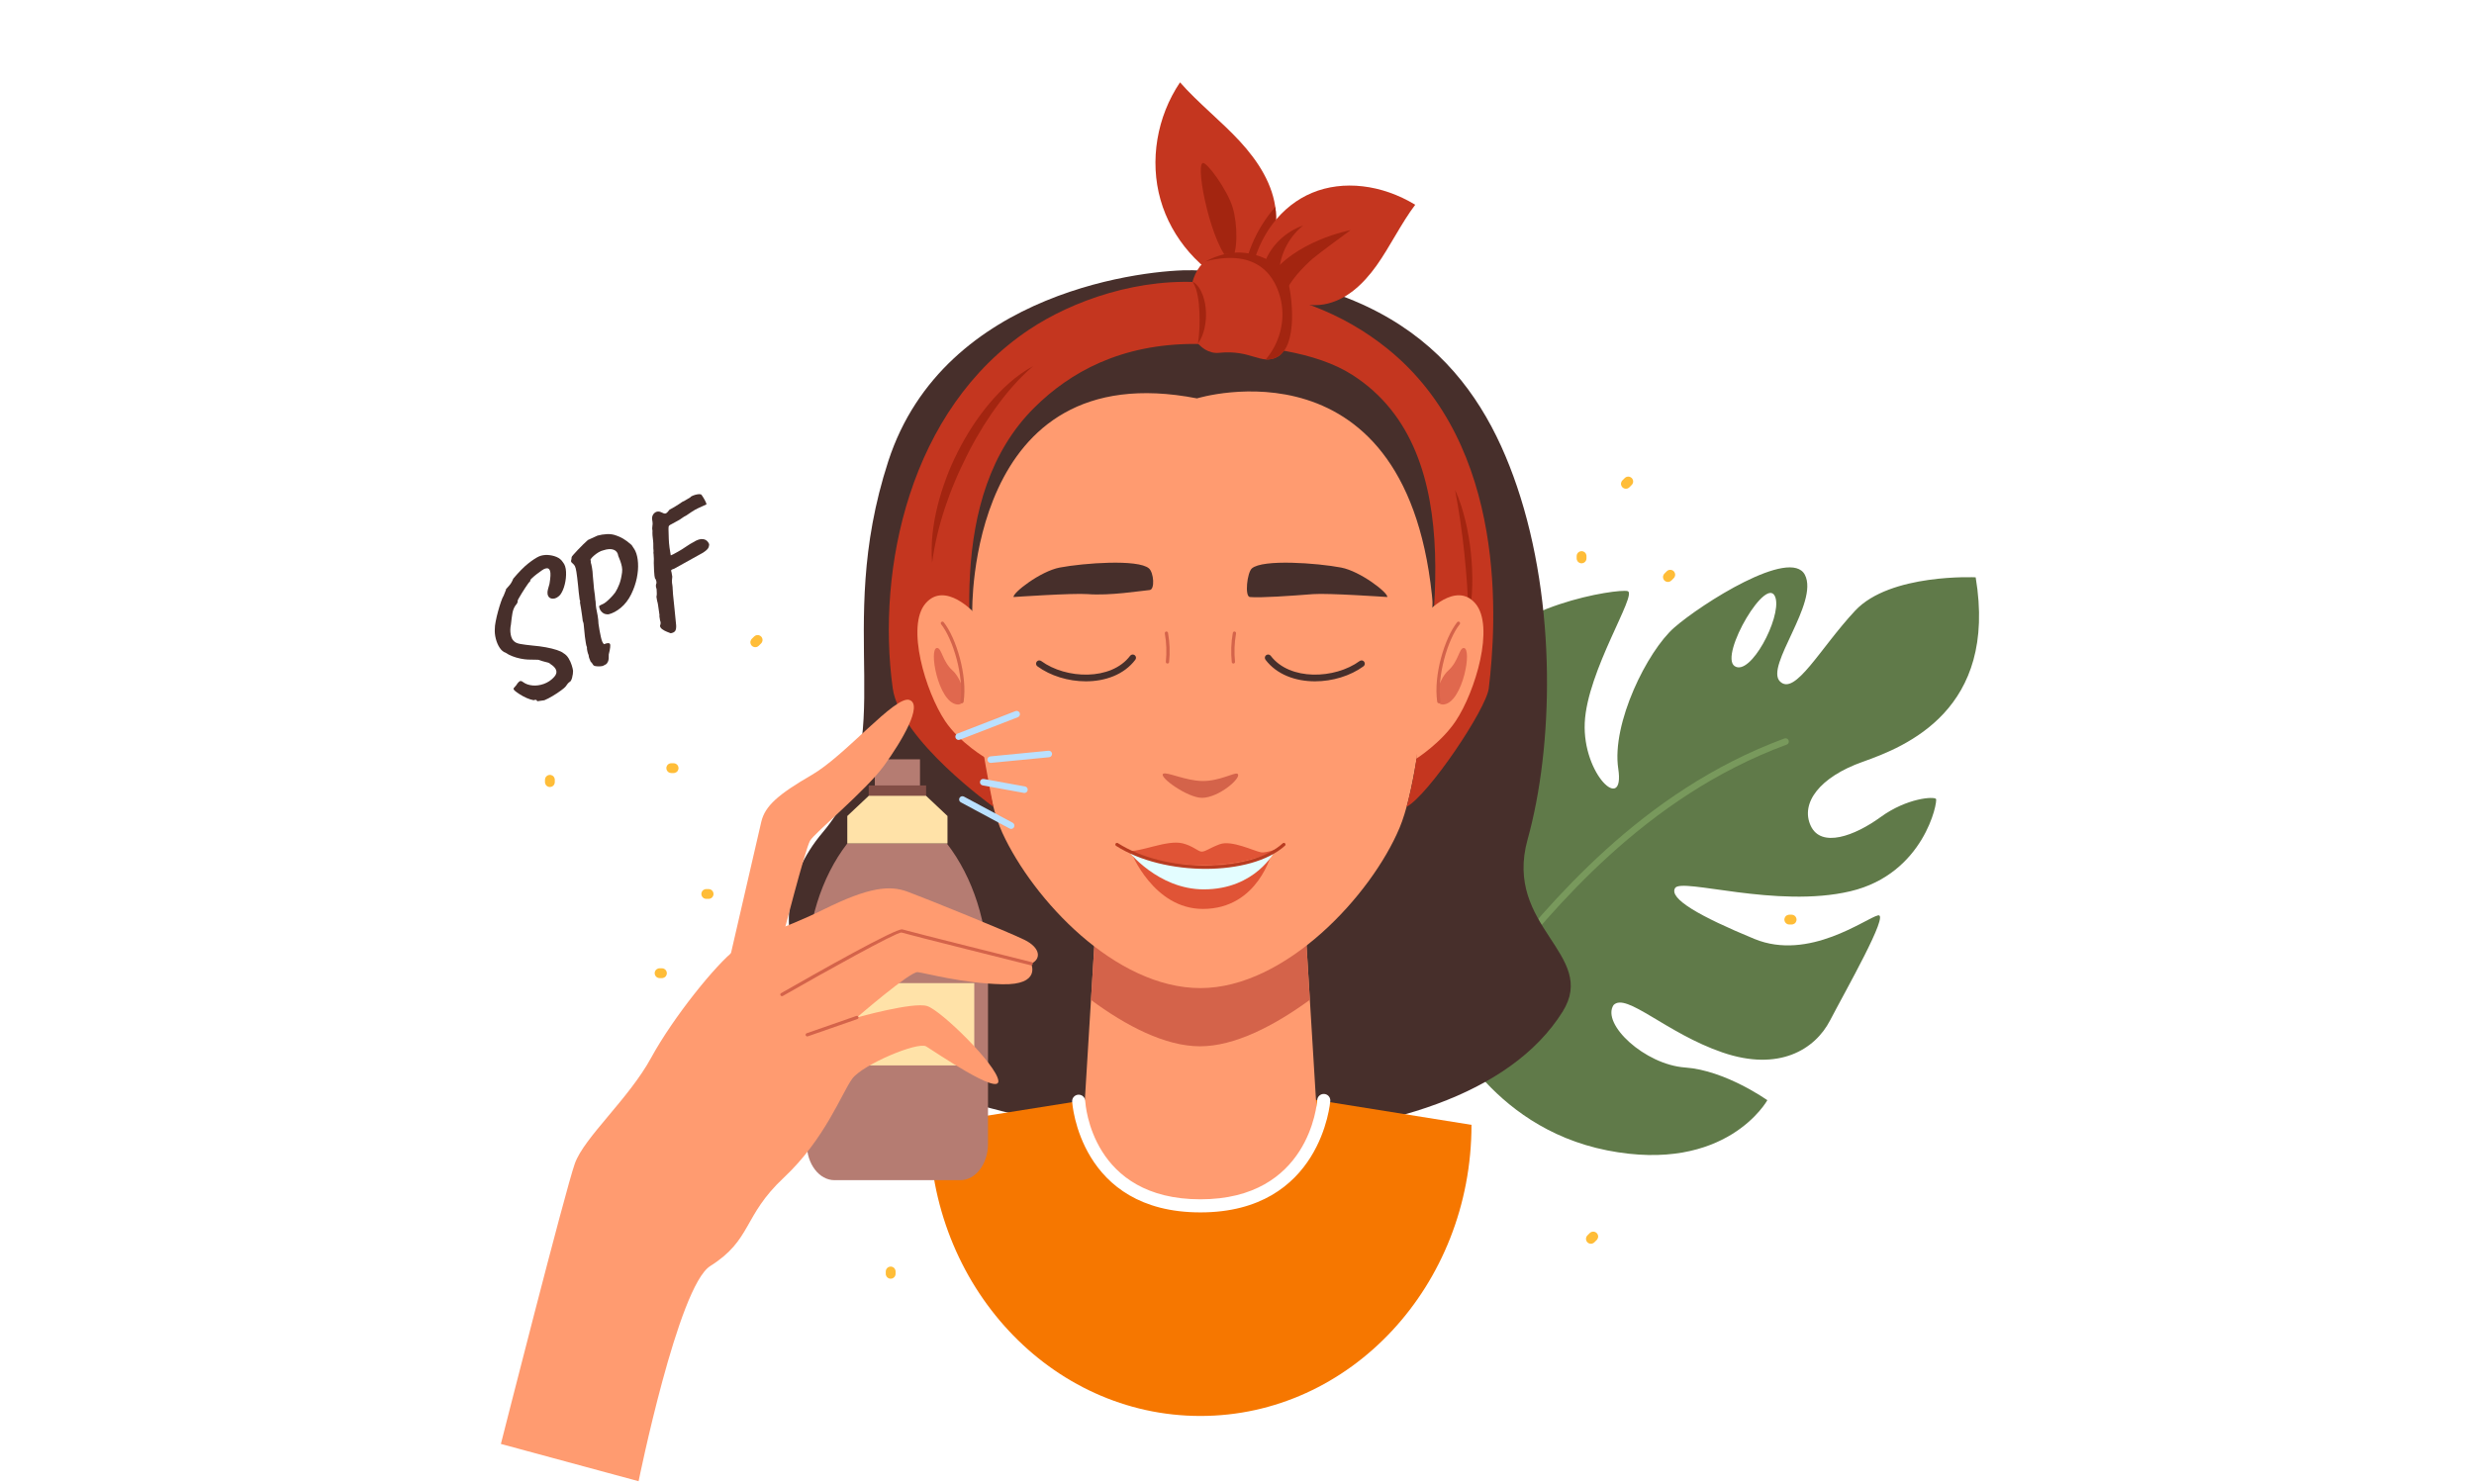 <svg version="1.0" preserveAspectRatio="xMidYMid meet" height="300" viewBox="0 0 375 225" zoomAndPan="magnify" width="500" xmlns:xlink="http://www.w3.org/1999/xlink" xmlns="http://www.w3.org/2000/svg"><defs><clipPath id="2d3199f5a3"><path clip-rule="nonzero" d="M 201.793 86 L 299.965 86 L 299.965 175.145 L 201.793 175.145 Z M 201.793 86"></path></clipPath><clipPath id="8ab4fe071a"><path clip-rule="nonzero" d="M 175 12.406 L 194 12.406 L 194 44 L 175 44 Z M 175 12.406"></path></clipPath><clipPath id="877fd1ebcb"><path clip-rule="nonzero" d="M 75.789 134.613 L 157.492 134.613 L 157.492 224.578 L 75.789 224.578 Z M 75.789 134.613"></path></clipPath><clipPath id="c5e42a09e9"><path clip-rule="nonzero" d="M 74.965 84 L 87 84 L 87 107 L 74.965 107 Z M 74.965 84"></path></clipPath></defs><rect fill-opacity="1" height="270" y="-22.5" fill="#ffffff" width="450" x="-37.5"></rect><rect fill-opacity="1" height="270" y="-22.5" fill="#ffffff" width="450" x="-37.5"></rect><path fill-rule="nonzero" fill-opacity="1" d="M 221.625 153.906 L 213.211 162.965 L 210.531 166.07 C 207.016 170.254 203.676 174.574 200.746 179.133 C 197.816 183.688 195.32 188.48 193.422 193.52 C 191.523 198.559 190.164 203.809 188.941 209.145 C 188.699 210.211 187.633 210.879 186.562 210.633 C 185.496 210.391 184.828 209.328 185.07 208.262 L 185.082 208.211 C 186.453 202.848 187.984 197.441 190.098 192.215 C 192.215 186.988 194.957 182.027 198.098 177.391 C 201.242 172.754 204.762 168.426 208.438 164.262 L 211.23 161.176 L 219.926 152.258 C 220.391 151.797 221.137 151.793 221.602 152.254 C 222.055 152.707 222.066 153.441 221.625 153.906" fill="#607a49"></path><g clip-path="url(#2d3199f5a3)"><path fill-rule="nonzero" fill-opacity="1" d="M 262.926 100.992 C 260.531 99.379 268.016 86.637 269.141 90.688 C 269.977 93.711 265.316 102.602 262.926 100.992 Z M 204.211 112.895 C 201.078 121.57 197.422 142.496 218.797 154.676 C 218.797 154.676 225.48 170.828 243.594 174.414 C 261.707 178 267.887 166.812 267.887 166.812 C 267.887 166.812 261.539 162.285 255.434 161.852 C 249.324 161.422 242.707 155.266 244.57 152.391 C 246.477 150.398 252.547 156.641 261.086 159.57 C 269.625 162.504 275.098 159.133 277.383 154.734 C 279.664 150.336 286.496 138.367 284.664 138.785 C 282.836 139.203 274.207 145.773 265.922 142.355 C 257.637 138.934 252.941 136.258 253.902 134.645 C 254.863 133.035 269.293 137.773 280.477 135.129 C 291.66 132.484 293.742 121.531 293.453 121.133 C 293.164 120.734 289.066 120.973 285.078 123.867 C 281.094 126.766 276.035 128.613 274.457 125.191 C 272.879 121.77 275.797 117.824 282.34 115.504 C 288.883 113.188 302.824 107.629 299.465 87.531 C 299.465 87.531 286.504 86.902 281.195 92.59 C 275.883 98.273 272.078 105.605 269.793 103.309 C 267.512 101.008 275.738 91.375 273.582 87.16 C 271.422 82.941 257.883 91.562 253.785 95.145 C 249.691 98.73 244.254 109.684 245.289 116.547 C 246.324 123.406 239.852 117.453 240.211 109.578 C 240.574 101.703 248.238 90.043 246.715 89.625 C 245.195 89.211 228.191 91.82 224.223 100.184 C 220.254 108.551 226.367 125.727 222.16 123.301 C 217.953 120.875 216.102 99.082 216.102 99.082 C 216.102 99.082 207.348 104.227 204.211 112.895" fill="#607a49"></path></g><path fill-rule="nonzero" fill-opacity="1" d="M 220.074 155.461 C 219.902 155.461 219.73 155.367 219.641 155.203 C 219.508 154.965 219.594 154.664 219.832 154.531 C 221.215 153.762 223.512 150.941 226.418 147.367 C 234.746 137.137 248.684 120.008 270.477 111.965 C 270.734 111.871 271.02 112.004 271.113 112.258 C 271.211 112.516 271.078 112.801 270.82 112.895 C 249.281 120.844 235.453 137.84 227.188 147.996 C 224.098 151.789 221.863 154.535 220.316 155.398 C 220.238 155.441 220.156 155.461 220.074 155.461" fill="#78995c"></path><path fill-rule="nonzero" fill-opacity="1" d="M 180.766 40.973 C 174.484 40.82 143.129 43.797 134.637 69.945 C 126.145 96.09 136.734 111.949 124.707 126.199 C 112.676 140.453 124.32 156.926 133.871 161.926 C 160.398 175.816 220.992 178.762 236.855 153.387 C 242.297 144.684 227.84 140.578 231.551 127.262 C 235.441 113.297 236.012 91.648 229.926 73.715 C 224.355 57.309 212.836 41.762 180.766 40.973" fill="#472f2b"></path><path fill-rule="nonzero" fill-opacity="1" d="M 140.867 170.547 C 140.867 194.922 159.262 214.684 181.957 214.684 C 204.648 214.684 223.043 194.922 223.043 170.547 L 182.129 163.992 L 140.867 170.547" fill="#f67700"></path><path fill-rule="nonzero" fill-opacity="1" d="M 199.574 168.453 C 199.574 168.453 199.602 182.828 181.957 182.828 C 164.336 182.828 164.336 168.453 164.336 168.453 L 166.125 139.211 L 197.789 139.211 L 199.574 168.453" fill="#ff9b70"></path><path fill-rule="nonzero" fill-opacity="1" d="M 181.895 158.637 C 187.129 158.637 193.125 155.543 198.543 151.59 L 197.789 139.211 L 166.125 139.211 L 165.367 151.605 C 170.691 155.547 176.625 158.637 181.895 158.637" fill="#d4634a"></path><path fill-rule="nonzero" fill-opacity="1" d="M 217.441 86.43 C 217.441 106 201.555 121.863 181.957 121.863 C 162.359 121.863 146.473 106 146.473 86.43 C 146.473 66.855 162.359 50.992 181.957 50.992 C 201.555 50.992 217.441 66.855 217.441 86.43" fill="#ff9b70"></path><path fill-rule="nonzero" fill-opacity="1" d="M 146.473 86.18 C 146.473 86.18 147.527 116.711 151.934 126.273 C 156.594 136.387 169.051 149.812 181.957 149.812 C 194.859 149.812 207.855 135.734 212.145 125.504 C 216.215 115.805 217.441 86.18 217.441 86.18 L 146.473 86.18" fill="#ff9b70"></path><path fill-rule="nonzero" fill-opacity="1" d="M 153.637 90.52 C 153.637 90.52 162.621 89.902 164.871 90.078 C 168.207 90.34 172.727 89.605 174.27 89.457 C 175.078 89.375 174.883 86.812 174.156 86.18 C 172.512 84.75 164.27 85.363 160.629 86.051 C 157.715 86.602 153.461 89.902 153.637 90.52" fill="#472f2b"></path><path fill-rule="nonzero" fill-opacity="1" d="M 176.961 100.605 L 176.934 100.605 C 176.797 100.59 176.699 100.469 176.715 100.332 C 176.859 98.902 176.809 97.457 176.559 96.043 C 176.535 95.906 176.625 95.777 176.758 95.754 C 176.891 95.727 177.023 95.82 177.047 95.957 C 177.305 97.414 177.359 98.906 177.207 100.383 C 177.195 100.512 177.086 100.605 176.961 100.605" fill="#d4634a"></path><path fill-rule="nonzero" fill-opacity="1" d="M 210.277 90.52 C 210.277 90.52 201.289 89.902 199.043 90.078 C 195.707 90.34 190.992 90.672 189.453 90.52 C 188.641 90.441 189.031 86.812 189.754 86.18 C 191.398 84.75 199.645 85.363 203.281 86.051 C 206.195 86.602 210.453 89.902 210.277 90.52" fill="#472f2b"></path><path fill-rule="nonzero" fill-opacity="1" d="M 186.953 100.605 C 186.828 100.605 186.719 100.512 186.707 100.383 C 186.555 98.906 186.605 97.418 186.867 95.957 C 186.891 95.82 187.02 95.727 187.152 95.754 C 187.289 95.777 187.379 95.906 187.355 96.043 C 187.105 97.461 187.051 98.902 187.199 100.332 C 187.215 100.469 187.113 100.59 186.977 100.605 L 186.953 100.605" fill="#d4634a"></path><path fill-rule="nonzero" fill-opacity="1" d="M 182.188 120.965 C 180.004 120.965 175.562 117.785 176.316 117.312 C 176.852 116.98 179.723 118.391 182.27 118.414 C 184.863 118.438 187.133 117.074 187.555 117.312 C 188.395 117.785 184.789 120.965 182.188 120.965" fill="#d4634a"></path><path fill-rule="nonzero" fill-opacity="1" d="M 147.371 92.816 C 147.371 92.816 146.473 53.594 181.438 60.402 C 181.438 60.402 213.844 50.391 217.223 92.105 L 222.375 91.617 C 222.375 91.617 223.316 44.914 180.156 47.594 C 137 50.273 144.613 91.617 144.613 91.617 L 147.371 92.816" fill="#472f2b"></path><path fill-rule="nonzero" fill-opacity="1" d="M 150.574 122.328 C 150.574 122.328 136.398 112.191 135.316 104.344 C 132.84 86.305 137.824 62.109 156.004 49.965 C 162.457 45.656 172.762 41.879 183.238 42.902 C 195.352 44.086 203.727 47.574 210.281 52.852 C 228.699 67.676 226.82 94.723 225.664 104.359 C 225.289 107.512 216.512 120.559 213.207 122.328 C 213.207 122.328 214.352 118.367 214.844 113.906 C 216.582 98.055 223.527 68.691 204.965 56.828 C 199.602 53.402 191.043 52.145 181.074 52.145 C 169.879 52.145 162.18 56.438 156.781 61.801 C 143.301 75.195 146.875 98.562 148.938 113.188 C 149.41 116.535 150.574 122.328 150.574 122.328" fill="#c4361f"></path><path fill-rule="nonzero" fill-opacity="1" d="M 156.594 55.516 C 154.395 57.395 152.551 59.566 150.891 61.867 L 150.277 62.734 L 149.109 64.508 C 148.922 64.809 148.75 65.121 148.566 65.426 L 148.02 66.332 C 147.836 66.637 147.676 66.953 147.504 67.262 C 147.164 67.883 146.832 68.508 146.52 69.145 C 145.895 70.418 145.273 71.691 144.738 73 C 144.469 73.656 144.188 74.309 143.949 74.977 L 143.238 76.98 C 142.344 79.676 141.668 82.445 141.285 85.312 C 141.051 82.422 141.418 79.484 142.121 76.66 C 142.297 75.953 142.504 75.25 142.715 74.551 C 142.926 73.855 143.18 73.168 143.43 72.484 C 143.926 71.113 144.531 69.777 145.191 68.477 C 146.512 65.871 148.094 63.395 149.977 61.156 C 151.855 58.934 154.035 56.891 156.594 55.516" fill="#a32510"></path><path fill-rule="nonzero" fill-opacity="1" d="M 220.551 74.27 C 221.246 75.766 221.734 77.352 222.121 78.953 C 222.512 80.559 222.781 82.191 222.953 83.832 C 223.125 85.469 223.199 87.121 223.156 88.773 C 223.113 90.418 222.965 92.074 222.594 93.68 C 222.551 92.035 222.488 90.41 222.383 88.785 C 222.273 87.164 222.137 85.547 221.965 83.934 C 221.797 82.32 221.598 80.707 221.363 79.102 C 221.133 77.492 220.852 75.891 220.551 74.27" fill="#a32510"></path><path fill-rule="nonzero" fill-opacity="1" d="M 147.734 92.977 C 147.734 92.977 143.266 88.02 140.289 91.488 C 137.312 94.961 140.289 104.871 143.266 109.332 C 145.484 112.656 149.574 115.027 149.574 115.027 L 147.734 92.977" fill="#ff9b70"></path><path fill-rule="nonzero" fill-opacity="1" d="M 142.039 98.246 C 140.727 98.246 142.172 106.371 145.004 106.797 C 147.016 107.102 145.934 103.043 144.391 101.664 C 142.805 100.242 142.758 98.246 142.039 98.246" fill="#e0684e"></path><path fill-rule="nonzero" fill-opacity="1" d="M 145.816 106.621 L 145.777 106.617 C 145.641 106.594 145.547 106.469 145.57 106.332 C 146.141 102.555 144.469 96.945 142.652 94.645 C 142.566 94.539 142.586 94.383 142.695 94.297 C 142.801 94.211 142.957 94.23 143.043 94.34 C 144.961 96.766 146.66 102.445 146.059 106.406 C 146.039 106.531 145.934 106.621 145.816 106.621" fill="#d4634a"></path><path fill-rule="nonzero" fill-opacity="1" d="M 216.18 92.977 C 216.18 92.977 220.645 88.02 223.625 91.488 C 226.602 94.961 223.625 104.871 220.645 109.332 C 218.426 112.656 214.68 115.027 214.68 115.027 L 216.18 92.977" fill="#ff9b70"></path><path fill-rule="nonzero" fill-opacity="1" d="M 221.871 98.246 C 223.188 98.246 221.738 106.371 218.91 106.797 C 216.895 107.102 217.98 103.043 219.523 101.664 C 221.109 100.242 221.156 98.246 221.871 98.246" fill="#e0684e"></path><path fill-rule="nonzero" fill-opacity="1" d="M 218.098 106.621 C 217.977 106.621 217.871 106.531 217.852 106.406 C 217.254 102.445 218.949 96.77 220.871 94.34 C 220.953 94.23 221.109 94.211 221.219 94.297 C 221.328 94.383 221.344 94.539 221.262 94.645 C 219.441 96.945 217.773 102.555 218.344 106.332 C 218.363 106.469 218.27 106.594 218.137 106.617 L 218.098 106.621" fill="#d4634a"></path><g clip-path="url(#8ab4fe071a)"><path fill-rule="nonzero" fill-opacity="1" d="M 187.723 43.777 C 181.992 41.223 177.57 36.172 175.902 30.27 C 174.23 24.367 175.34 17.719 178.863 12.488 C 181.559 15.562 185.125 18.383 187.902 21.391 C 190.68 24.398 193.027 28.004 193.383 32.062 C 193.734 36.121 191.672 42.211 187.723 43.777" fill="#c4361f"></path></g><path fill-rule="nonzero" fill-opacity="1" d="M 186.531 39.664 C 183.715 37.531 181.148 25.297 182.289 24.723 C 182.863 24.43 186.012 28.746 186.836 31.43 C 187.602 33.918 187.691 38.367 186.531 39.664" fill="#a32510"></path><path fill-rule="nonzero" fill-opacity="1" d="M 193.383 32.062 C 193.363 31.828 193.332 31.598 193.301 31.371 C 190.332 34.77 188.531 39.07 188.273 43.473 L 188.27 43.516 C 191.859 41.625 193.719 35.926 193.383 32.062" fill="#a32510"></path><path fill-rule="nonzero" fill-opacity="1" d="M 189.645 41.398 C 190.742 35.734 194.199 31.184 198.887 29.234 C 203.578 27.281 209.422 27.957 214.516 31.043 C 212.414 33.816 210.684 37.41 208.656 40.258 C 206.625 43.105 204.008 45.578 200.637 46.156 C 197.262 46.734 191.715 45.105 189.645 41.398" fill="#c4361f"></path><path fill-rule="nonzero" fill-opacity="1" d="M 194.57 45.004 C 195.203 42.777 197.852 40.18 199 39.191 C 199.891 38.426 204.719 34.891 204.719 34.891 C 204.719 34.891 196.172 36.48 192.297 42.156 C 192.789 43.395 193.66 44.031 194.57 45.004" fill="#a32510"></path><path fill-rule="nonzero" fill-opacity="1" d="M 186.496 38.496 C 181.121 38.516 180.707 42.508 180.004 46.125 C 179.305 49.742 181.719 53.816 184.801 53.492 C 189.664 52.984 191.141 55.414 193.594 54.121 C 196.828 52.414 194.812 44.227 194.766 42.707 C 194.691 40.117 190.898 38.48 186.496 38.496" fill="#c4361f"></path><path fill-rule="nonzero" fill-opacity="1" d="M 185.594 38.539 C 183.633 39.031 182.855 39.641 182.602 39.664 C 190.848 37.492 193.449 42.172 194.176 45.613 C 194.836 48.715 193.926 52.098 191.855 54.496 C 192.422 54.535 192.977 54.445 193.594 54.121 C 196.828 52.414 195.828 44.566 195.168 42.426 C 194.402 39.957 189.867 37.473 185.594 38.539" fill="#a32510"></path><path fill-rule="nonzero" fill-opacity="1" d="M 181.957 183.82 C 163.609 183.82 162.52 167.184 162.512 167.016 C 162.48 166.469 162.902 166.004 163.449 165.973 C 164.012 165.953 164.465 166.363 164.492 166.91 C 164.527 167.52 165.516 181.836 181.957 181.836 C 198.41 181.836 199.617 167.398 199.66 166.781 C 199.699 166.238 200.172 165.824 200.719 165.863 C 201.266 165.898 201.68 166.371 201.641 166.918 C 201.629 167.086 200.289 183.82 181.957 183.82" fill="#ffffff"></path><path fill-rule="nonzero" fill-opacity="1" d="M 180.758 42.688 C 181.516 43.109 182 43.922 182.297 44.715 C 182.602 45.523 182.75 46.379 182.793 47.227 C 182.832 48.078 182.762 48.93 182.578 49.758 C 182.391 50.582 182.094 51.402 181.586 52.086 C 181.707 51.25 181.773 50.453 181.809 49.656 C 181.848 48.855 181.836 48.062 181.801 47.273 C 181.766 46.484 181.703 45.695 181.555 44.926 C 181.41 44.156 181.215 43.402 180.758 42.688" fill="#a32510"></path><path fill-rule="nonzero" fill-opacity="1" d="M 193.918 42.035 C 193.742 39.094 195.16 36.094 197.527 34.184 C 194.863 35.117 192.68 37.211 191.715 39.746 C 192.199 40.664 192.992 41.492 193.918 42.035" fill="#a32510"></path><path fill-rule="nonzero" fill-opacity="1" d="M 164.586 103.301 C 161.941 103.301 159.23 102.48 157.242 101.023 C 157.02 100.863 156.973 100.555 157.133 100.332 C 157.297 100.109 157.605 100.062 157.828 100.227 C 161.582 102.973 168.43 103.23 171.301 99.43 C 171.465 99.215 171.777 99.168 171.996 99.336 C 172.211 99.5 172.258 99.809 172.09 100.027 C 170.383 102.293 167.523 103.301 164.586 103.301" fill="#472f2b"></path><path fill-rule="nonzero" fill-opacity="1" d="M 199.324 103.301 C 196.387 103.301 193.531 102.293 191.82 100.027 C 191.656 99.809 191.699 99.5 191.918 99.336 C 192.137 99.168 192.449 99.215 192.613 99.43 C 195.484 103.23 202.328 102.973 206.086 100.227 C 206.305 100.062 206.617 100.109 206.777 100.332 C 206.941 100.555 206.891 100.863 206.672 101.023 C 204.68 102.48 201.973 103.301 199.324 103.301" fill="#472f2b"></path><path fill-rule="nonzero" fill-opacity="1" d="M 182.238 131.16 C 176.668 131.16 171.445 129.211 171.445 129.211 C 171.445 129.211 174.816 137.809 182.328 137.809 C 190.758 137.809 192.793 129.211 192.793 129.211 C 192.793 129.211 189.156 131.16 182.238 131.16" fill="#e05436"></path><path fill-rule="nonzero" fill-opacity="1" d="M 170.965 128.973 C 172.625 129.336 176.84 127.273 179.25 127.863 C 180.797 128.238 181.645 129.133 182.145 129.121 C 182.793 129.105 183.242 128.613 184.887 128 C 186.676 127.332 190.082 129.039 191.152 129.23 C 191.871 129.355 193.875 128.629 193.875 128.629 C 193.875 128.629 190.195 131.168 182.238 131.16 C 174.727 131.148 170.965 128.973 170.965 128.973" fill="#e05436"></path><path fill-rule="nonzero" fill-opacity="1" d="M 170.965 128.973 C 170.965 128.973 182.418 134.402 193.238 129.055 C 193.238 129.055 190.309 134.836 182.48 134.844 C 175.488 134.848 170.965 128.973 170.965 128.973" fill="#e3fdff"></path><path fill-rule="nonzero" fill-opacity="1" d="M 182.738 131.734 C 177.902 131.734 172.809 130.574 169.172 128.25 C 169.059 128.176 169.023 128.023 169.098 127.906 C 169.172 127.793 169.328 127.758 169.441 127.832 C 176.566 132.387 189.418 132.402 194.438 127.859 C 194.539 127.766 194.695 127.773 194.789 127.875 C 194.879 127.977 194.871 128.133 194.77 128.223 C 192.188 130.562 187.594 131.734 182.738 131.734" fill="#b83c21"></path><path fill-rule="nonzero" fill-opacity="1" d="M 128.43 127.879 C 124.438 133.051 122.293 140.098 122.293 147.453 L 122.293 173.445 C 122.293 176.473 124.172 178.934 126.488 178.934 L 145.562 178.934 C 147.879 178.934 149.758 176.473 149.758 173.445 L 149.758 147.453 C 149.758 140.098 147.512 133.051 143.516 127.879 L 128.43 127.879" fill="#b57c72"></path><path fill-rule="nonzero" fill-opacity="1" d="M 139.449 121.961 L 132.602 121.961 L 132.602 115.125 L 139.449 115.125 L 139.449 121.961" fill="#b57c72"></path><path fill-rule="nonzero" fill-opacity="1" d="M 140.375 121.594 L 131.676 121.594 L 131.676 119.086 L 140.375 119.086 L 140.375 121.594" fill="#824e46"></path><path fill-rule="nonzero" fill-opacity="1" d="M 147.676 161.535 L 124.375 161.535 L 124.375 149.059 L 147.676 149.059 L 147.676 161.535" fill="#ffe2a8"></path><path fill-rule="nonzero" fill-opacity="1" d="M 140.375 120.664 L 131.676 120.664 L 128.43 123.719 L 128.43 127.879 L 143.617 127.879 L 143.617 123.719 L 140.375 120.664" fill="#ffe2a8"></path><path fill-rule="nonzero" fill-opacity="1" d="M 145.301 112.188 C 145.105 112.188 144.918 112.066 144.84 111.871 C 144.742 111.617 144.867 111.328 145.121 111.23 L 153.922 107.816 C 154.18 107.719 154.465 107.844 154.566 108.098 C 154.664 108.355 154.539 108.641 154.281 108.742 L 145.48 112.156 C 145.422 112.176 145.363 112.188 145.301 112.188" fill="#bae0ff"></path><path fill-rule="nonzero" fill-opacity="1" d="M 150.168 115.668 C 149.914 115.668 149.695 115.477 149.672 115.219 C 149.645 114.949 149.848 114.707 150.117 114.68 L 158.922 113.824 C 159.199 113.801 159.438 113.996 159.465 114.266 C 159.492 114.539 159.293 114.781 159.02 114.809 L 150.168 115.668" fill="#bae0ff"></path><path fill-rule="nonzero" fill-opacity="1" d="M 153.262 125.676 C 153.184 125.676 153.102 125.656 153.027 125.617 L 145.641 121.648 C 145.398 121.52 145.309 121.219 145.438 120.98 C 145.57 120.738 145.871 120.648 146.109 120.777 L 153.496 124.742 C 153.738 124.871 153.832 125.172 153.699 125.414 C 153.609 125.582 153.441 125.676 153.262 125.676" fill="#bae0ff"></path><path fill-rule="nonzero" fill-opacity="1" d="M 155.285 120.223 C 155.254 120.223 155.223 120.223 155.191 120.215 L 148.945 119.078 C 148.676 119.031 148.496 118.773 148.547 118.504 C 148.598 118.234 148.852 118.051 149.125 118.105 L 155.371 119.242 C 155.641 119.289 155.82 119.547 155.77 119.816 C 155.727 120.055 155.52 120.223 155.285 120.223" fill="#bae0ff"></path><g clip-path="url(#877fd1ebcb)"><path fill-rule="nonzero" fill-opacity="1" d="M 75.922 218.926 C 75.922 218.926 85.711 180.379 87.133 176.41 C 88.551 172.438 95.281 166.633 98.688 160.391 C 102.098 154.152 108.582 146.16 111.426 144.008 C 114.262 141.859 118.098 141.227 124.914 137.855 C 131.73 134.484 134.855 134.199 137.555 135.191 C 140.25 136.184 152.891 141.305 155.301 142.504 C 157.715 143.699 157.859 145.402 156.297 146.113 C 156.297 146.113 157.859 149.375 151.895 149.23 C 145.93 149.09 140.25 147.531 139.113 147.391 C 137.977 147.246 129.883 154.27 129.883 154.27 C 129.883 154.27 138.406 151.871 140.535 152.535 C 142.664 153.203 151.043 161.43 151.324 163.84 C 151.609 166.25 141.672 159.434 140.391 158.656 C 139.113 157.883 130.734 161.43 129.176 163.555 C 127.613 165.684 125.055 172.699 118.809 178.551 C 112.559 184.402 114.02 187.949 107.652 191.957 C 102.785 195.016 96.797 224.578 96.797 224.578 L 75.922 218.926" fill="#ff9b70"></path></g><path fill-rule="nonzero" fill-opacity="1" d="M 118.523 142.504 C 118.523 142.504 122.074 128.676 122.785 127.465 C 123.492 126.258 131.305 119.809 134 116.086 C 136.699 112.359 139.965 106.828 137.836 106.121 C 135.707 105.41 128.18 114.516 123.066 117.48 C 117.957 120.441 115.969 122.188 115.398 124.578 C 114.832 126.965 110.004 147.957 110.004 147.957 L 118.523 142.504" fill="#ff9b70"></path><path fill-rule="nonzero" fill-opacity="1" d="M 118.523 151.039 C 118.438 151.039 118.355 150.996 118.309 150.914 C 118.238 150.797 118.281 150.645 118.398 150.578 C 123.641 147.574 135.918 140.633 136.777 140.914 C 137.613 141.191 156.168 145.824 156.355 145.871 C 156.492 145.906 156.57 146.039 156.539 146.172 C 156.504 146.305 156.371 146.387 156.238 146.352 C 155.473 146.16 137.473 141.668 136.621 141.383 C 135.777 141.383 125.141 147.285 118.648 151.008 C 118.609 151.027 118.566 151.039 118.523 151.039" fill="#d4634a"></path><path fill-rule="nonzero" fill-opacity="1" d="M 122.359 157.137 C 122.254 157.137 122.16 157.074 122.125 156.973 C 122.078 156.844 122.148 156.699 122.277 156.656 L 129.801 154.035 C 129.934 153.988 130.074 154.059 130.117 154.188 C 130.164 154.316 130.094 154.457 129.965 154.504 L 122.441 157.125 C 122.414 157.133 122.387 157.137 122.359 157.137" fill="#d4634a"></path><g clip-path="url(#c5e42a09e9)"><path fill-rule="nonzero" fill-opacity="1" d="M 82.508 106.172 C 82.184 106.223 81.82 106.273 81.418 106.324 C 81.414 106.23 81.371 106.16 81.285 106.121 C 81.199 106.086 81.066 106.098 80.883 106.164 C 80.57 106.109 80.223 106 79.832 105.832 C 79.449 105.66 79.09 105.469 78.758 105.254 C 78.43 105.039 78.199 104.871 78.066 104.758 C 77.848 104.566 77.789 104.422 77.891 104.305 C 77.992 104.191 78.113 104.055 78.25 103.895 C 78.367 103.684 78.512 103.504 78.684 103.352 C 78.852 103.195 79.066 103.223 79.316 103.438 C 79.691 103.711 80.156 103.871 80.715 103.926 C 81.27 103.98 81.84 103.902 82.434 103.691 C 83.02 103.48 83.555 103.133 84.012 102.621 C 84.32 102.277 84.41 101.938 84.301 101.609 C 84.191 101.285 83.902 100.977 83.441 100.684 C 83.336 100.578 83.223 100.504 83.098 100.469 C 82.973 100.43 82.801 100.383 82.57 100.332 C 82.348 100.281 82.016 100.18 81.582 100.031 C 81.289 100.031 80.277 100.012 80.004 100 C 79.688 99.988 79.32 99.938 78.895 99.855 C 78.469 99.77 78.055 99.648 77.656 99.492 C 77.258 99.34 76.93 99.168 76.668 98.977 C 76.301 98.855 75.992 98.598 75.734 98.203 C 75.477 97.812 75.281 97.355 75.152 96.836 C 75.02 96.32 74.969 95.816 75.004 95.34 C 74.996 95.074 75.039 94.703 75.133 94.227 C 75.223 93.754 75.34 93.25 75.484 92.723 C 75.629 92.195 75.777 91.703 75.93 91.262 C 76.082 90.816 76.219 90.496 76.344 90.301 C 76.414 90.117 76.531 89.824 76.695 89.422 C 76.672 89.332 76.703 89.273 76.781 89.238 C 76.844 89.152 76.98 88.992 77.203 88.758 C 77.422 88.52 77.621 88.18 77.801 87.73 C 78.641 86.734 79.391 85.969 80.055 85.441 C 80.723 84.914 81.273 84.555 81.703 84.359 C 82.109 84.191 82.551 84.121 83.027 84.145 C 83.5 84.172 83.945 84.27 84.363 84.445 C 84.781 84.621 85.102 84.891 85.328 85.25 C 85.609 85.582 85.77 86.062 85.797 86.695 C 85.828 87.328 85.762 87.969 85.602 88.609 C 85.445 89.25 85.215 89.773 84.918 90.18 C 84.559 90.574 84.191 90.77 83.812 90.77 C 83.438 90.77 83.195 90.613 83.062 90.301 C 83.008 90.172 82.977 90.004 82.988 89.785 C 82.992 89.574 83.098 89.152 83.289 88.52 C 83.457 87.539 83.484 86.879 83.371 86.547 C 83.258 86.211 83.031 86.094 82.688 86.195 C 82.578 86.207 82.398 86.297 82.148 86.469 C 81.898 86.641 81.637 86.836 81.355 87.047 C 81.078 87.262 80.84 87.461 80.648 87.648 C 80.449 87.832 80.359 87.941 80.375 87.973 C 80.418 88.066 80.406 88.121 80.332 88.137 C 80.301 88.152 80.219 88.25 80.082 88.438 C 79.945 88.625 79.785 88.859 79.602 89.137 C 79.422 89.41 79.246 89.688 79.074 89.969 C 78.902 90.25 78.762 90.496 78.641 90.703 C 78.523 90.906 78.465 91.031 78.465 91.074 C 78.512 91.262 78.402 91.504 78.133 91.801 C 77.898 92.141 77.746 92.539 77.668 92.996 C 77.586 93.461 77.512 94.031 77.441 94.719 C 77.336 95.211 77.324 95.691 77.406 96.168 C 77.488 96.641 77.645 96.98 77.875 97.184 C 78.07 97.402 78.406 97.555 78.879 97.637 C 79.348 97.723 79.98 97.801 80.773 97.883 C 81.453 97.941 82.109 98.023 82.742 98.141 C 83.375 98.258 83.93 98.395 84.406 98.551 C 84.887 98.711 85.219 98.871 85.41 99.035 C 85.727 99.219 85.984 99.477 86.184 99.809 C 86.387 100.141 86.539 100.48 86.648 100.824 C 86.762 101.172 86.828 101.461 86.863 101.699 C 86.867 102.004 86.82 102.355 86.719 102.746 C 86.617 103.141 86.469 103.371 86.27 103.441 C 86.117 103.574 86.012 103.688 85.953 103.793 C 85.891 103.895 85.82 103.996 85.73 104.094 C 85.645 104.211 85.414 104.406 85.039 104.684 C 84.668 104.961 84.242 105.238 83.777 105.52 C 83.305 105.801 82.883 106.02 82.508 106.172" fill="#472f2b"></path></g><path fill-rule="nonzero" fill-opacity="1" d="M 91.41 100.949 C 91.332 100.988 91.18 101.012 90.957 101.027 C 90.73 101.043 90.512 101.035 90.289 101 C 90.07 100.965 89.934 100.883 89.875 100.758 C 89.766 100.559 89.648 100.414 89.535 100.332 C 89.477 100.203 89.414 100.055 89.348 99.883 C 89.277 99.715 89.234 99.527 89.219 99.32 C 89.137 99.148 89.07 98.938 89.023 98.699 C 88.969 98.465 88.953 98.277 88.965 98.133 C 88.887 97.961 88.824 97.711 88.785 97.395 C 88.746 97.074 88.703 96.781 88.656 96.512 C 88.59 95.906 88.48 94.695 88.461 94.562 C 88.438 94.43 88.395 94.297 88.336 94.168 C 88.328 94.02 88.293 93.754 88.234 93.379 C 88.18 93 88.117 92.605 88.059 92.199 C 87.996 91.793 87.945 91.504 87.906 91.328 C 87.941 91.238 87.949 91.16 87.934 91.102 C 87.914 91.043 87.891 90.98 87.863 90.918 C 87.75 90.078 87.672 89.387 87.629 88.828 C 87.527 87.848 87.441 87.148 87.371 86.715 C 87.301 86.285 87.227 85.992 87.145 85.836 C 87.062 85.68 86.945 85.543 86.793 85.418 C 86.586 85.266 86.512 85.105 86.574 84.941 C 86.609 84.848 86.637 84.691 86.648 84.473 C 86.637 84.441 86.719 84.32 86.906 84.109 C 87.086 83.898 87.316 83.652 87.59 83.363 C 87.863 83.074 88.141 82.793 88.418 82.52 C 88.703 82.246 88.93 82.031 89.109 81.875 C 89.156 81.852 90.441 81.266 90.57 81.207 C 91.016 81.082 91.496 81.008 92.016 80.98 C 92.535 80.957 93.02 81.035 93.469 81.215 C 93.742 81.301 94.066 81.453 94.445 81.664 C 94.82 81.879 95.254 82.203 95.738 82.633 C 95.77 82.695 95.852 82.824 95.98 83.004 C 96.113 83.184 96.223 83.371 96.312 83.559 C 96.531 84.039 96.664 84.633 96.707 85.348 C 96.754 86.059 96.691 86.824 96.527 87.641 C 96.359 88.457 96.078 89.277 95.68 90.094 C 95.258 90.945 94.73 91.625 94.102 92.148 C 93.473 92.664 92.848 92.996 92.238 93.141 C 91.859 93.16 91.562 93.078 91.348 92.898 C 91.129 92.719 90.98 92.523 90.902 92.309 C 90.82 92.09 90.797 91.949 90.82 91.879 C 90.934 91.789 91.121 91.688 91.379 91.582 C 91.641 91.473 92 91.188 92.465 90.723 C 92.609 90.578 92.762 90.422 92.914 90.246 C 93.062 90.07 93.18 89.922 93.262 89.812 C 93.488 89.457 93.691 89.047 93.871 88.578 C 94.055 88.113 94.191 87.516 94.289 86.797 C 94.328 86.508 94.32 86.215 94.262 85.914 C 94.199 85.613 94.117 85.32 94.012 85.031 C 93.91 84.738 93.809 84.488 93.715 84.281 C 93.652 83.809 93.418 83.5 93.012 83.348 C 92.605 83.195 92.082 83.227 91.445 83.438 C 91.234 83.48 90.992 83.578 90.73 83.734 C 90.461 83.895 90.23 84.066 90.023 84.25 C 89.816 84.43 89.668 84.59 89.574 84.727 C 89.512 84.758 89.492 84.824 89.52 84.926 C 89.551 85.027 89.559 85.16 89.555 85.312 C 89.605 85.43 89.664 85.684 89.734 86.086 C 89.801 86.488 89.844 86.871 89.852 87.23 C 89.902 87.633 89.945 88.082 89.977 88.578 C 90.012 89.07 90.051 89.457 90.098 89.727 C 90.148 90.008 90.195 90.43 90.238 90.988 C 90.27 91.051 90.285 91.207 90.293 91.457 C 90.305 91.703 90.328 91.961 90.375 92.227 C 90.449 92.562 90.523 92.941 90.594 93.371 C 90.664 93.801 90.707 94.195 90.715 94.559 C 90.809 95.23 90.926 95.887 91.066 96.527 C 91.203 97.164 91.371 97.547 91.562 97.672 C 92.047 97.469 92.344 97.453 92.453 97.629 C 92.562 97.801 92.5 98.336 92.273 99.227 C 92.297 99.699 92.262 100.047 92.172 100.27 C 92.082 100.496 91.965 100.648 91.82 100.734 C 91.676 100.82 91.539 100.891 91.41 100.949" fill="#472f2b"></path><path fill-rule="nonzero" fill-opacity="1" d="M 101.66 96.012 C 101.52 95.961 101.328 95.883 101.082 95.785 C 100.832 95.688 100.602 95.562 100.387 95.406 C 100.172 95.258 100.059 95.078 100.039 94.871 C 100.164 94.602 100.172 94.34 100.055 94.086 C 100.004 93.762 99.973 93.562 99.957 93.492 C 99.945 93.422 99.945 93.344 99.965 93.258 C 99.914 92.895 99.77 91.883 99.738 91.684 C 99.707 91.488 99.684 91.383 99.676 91.363 C 99.625 91.215 99.59 91.043 99.562 90.855 C 99.531 90.664 99.512 90.535 99.5 90.465 C 99.539 90.344 99.559 90.188 99.555 89.988 C 99.551 89.789 99.539 89.566 99.527 89.32 C 99.438 89.094 99.402 88.91 99.418 88.766 C 99.43 88.625 99.453 88.516 99.5 88.441 C 99.523 88.238 99.477 88.016 99.367 87.777 C 99.301 87.805 99.25 87.641 99.203 87.285 C 99.156 86.934 99.121 86.289 99.098 85.355 C 99.129 84.992 99.113 84.527 99.066 83.953 C 99.035 83.887 99.031 83.812 99.051 83.727 C 99.066 83.641 99.066 83.516 99.051 83.352 C 99.031 83.262 99.023 83.078 99.027 82.797 C 99.035 82.516 99.023 82.238 98.992 81.961 C 98.957 81.711 98.926 81.445 98.906 81.172 C 98.891 80.902 98.887 80.676 98.902 80.496 C 98.848 80.254 98.844 80.008 98.887 79.77 C 98.93 79.527 98.938 79.305 98.902 79.109 C 98.762 78.539 98.852 78.102 99.176 77.801 C 99.5 77.496 99.918 77.477 100.422 77.75 C 100.637 77.863 100.805 77.895 100.941 77.832 C 101.078 77.77 101.262 77.578 101.504 77.258 C 101.695 77.172 101.984 77.012 102.367 76.777 C 102.754 76.543 103.102 76.316 103.406 76.098 C 103.676 75.977 103.941 75.832 104.195 75.668 C 104.445 75.504 104.605 75.406 104.668 75.379 C 104.691 75.309 104.812 75.23 105.023 75.145 C 105.234 75.059 105.461 74.992 105.703 74.949 C 105.945 74.906 106.133 74.914 106.273 74.965 C 106.344 75.031 106.453 75.184 106.598 75.422 C 106.746 75.664 106.875 75.895 106.977 76.117 C 107.078 76.344 107.105 76.465 107.059 76.484 L 105.812 77.055 C 105.508 77.191 105.176 77.383 104.812 77.625 L 104.008 78.168 C 103.797 78.262 103.578 78.398 103.348 78.566 C 103.117 78.742 102.898 78.875 102.695 78.973 C 102.281 79.215 101.98 79.379 101.789 79.469 C 101.598 79.555 101.473 79.637 101.41 79.715 C 101.348 79.789 101.32 79.965 101.328 80.227 C 101.348 80.816 101.363 81.312 101.371 81.715 C 101.383 82.113 101.422 82.559 101.488 83.047 L 101.672 84.207 L 102.055 84.035 C 102.602 83.746 103.035 83.496 103.367 83.289 C 103.695 83.082 103.98 82.891 104.223 82.727 C 104.465 82.559 104.742 82.391 105.051 82.23 C 105.664 81.836 106.18 81.672 106.598 81.742 C 107.016 81.812 107.305 82.059 107.484 82.48 C 107.512 82.543 107.492 82.695 107.422 82.941 C 107.352 83.188 107.062 83.473 106.555 83.801 C 106.289 83.941 102.285 86.18 102.191 86.227 C 101.922 86.312 101.773 86.379 101.746 86.43 C 101.723 86.48 101.723 86.555 101.754 86.66 C 101.781 86.723 101.809 86.844 101.832 87.027 C 101.859 87.207 101.879 87.344 101.902 87.43 C 101.879 87.551 101.863 87.738 101.852 87.984 C 101.84 88.234 101.863 88.477 101.914 88.723 C 101.949 88.961 101.961 89.137 101.957 89.258 C 101.953 89.371 101.961 89.473 101.98 89.562 C 101.969 89.625 101.98 89.801 102.012 90.098 C 102.039 90.395 102.465 94.406 102.488 94.812 C 102.508 95.215 102.457 95.504 102.332 95.676 C 102.211 95.848 101.984 95.961 101.66 96.012" fill="#472f2b"></path><path fill-rule="nonzero" fill-opacity="1" d="M 246.977 73.883 L 247.328 73.527 C 247.402 73.461 247.453 73.383 247.484 73.289 C 247.531 73.199 247.551 73.105 247.547 73.004 C 247.551 72.902 247.531 72.805 247.484 72.715 C 247.453 72.625 247.402 72.543 247.328 72.477 L 247.18 72.363 C 247.062 72.293 246.938 72.262 246.805 72.262 L 246.605 72.285 C 246.477 72.324 246.371 72.387 246.277 72.477 L 245.922 72.832 C 245.852 72.898 245.797 72.977 245.77 73.07 C 245.723 73.16 245.699 73.254 245.703 73.355 C 245.699 73.457 245.723 73.555 245.77 73.645 C 245.797 73.734 245.852 73.816 245.922 73.883 L 246.074 74 C 246.188 74.066 246.316 74.102 246.449 74.102 C 246.516 74.09 246.582 74.082 246.648 74.074 C 246.773 74.039 246.883 73.977 246.977 73.883" fill="#ffbd38"></path><path fill-rule="nonzero" fill-opacity="1" d="M 252.645 86.609 L 252.289 86.965 C 252.219 87.031 252.168 87.109 252.137 87.203 C 252.09 87.293 252.07 87.387 252.074 87.488 C 252.07 87.594 252.09 87.688 252.137 87.777 C 252.168 87.867 252.219 87.949 252.289 88.016 L 252.441 88.133 C 252.559 88.199 252.684 88.234 252.816 88.234 L 253.016 88.207 C 253.141 88.172 253.25 88.105 253.344 88.016 L 253.699 87.66 C 253.77 87.594 253.82 87.516 253.852 87.422 C 253.898 87.336 253.918 87.238 253.914 87.137 C 253.918 87.035 253.898 86.938 253.852 86.852 C 253.82 86.758 253.77 86.68 253.699 86.609 L 253.547 86.492 C 253.43 86.426 253.305 86.395 253.172 86.395 C 253.105 86.402 253.039 86.41 252.973 86.418 C 252.848 86.453 252.738 86.52 252.645 86.609" fill="#ffbd38"></path><path fill-rule="nonzero" fill-opacity="1" d="M 115.012 97.906 L 115.363 97.555 C 115.438 97.488 115.488 97.406 115.52 97.316 C 115.566 97.227 115.586 97.133 115.582 97.031 C 115.586 96.926 115.566 96.832 115.52 96.742 C 115.488 96.652 115.438 96.57 115.363 96.504 L 115.215 96.387 C 115.098 96.32 114.973 96.285 114.84 96.285 L 114.641 96.312 C 114.516 96.348 114.406 96.41 114.312 96.504 L 113.957 96.855 C 113.887 96.926 113.836 97.004 113.805 97.098 C 113.758 97.184 113.734 97.281 113.738 97.383 C 113.734 97.484 113.758 97.578 113.805 97.668 C 113.836 97.762 113.887 97.84 113.957 97.906 L 114.109 98.023 C 114.227 98.09 114.352 98.125 114.484 98.125 C 114.551 98.117 114.617 98.109 114.684 98.098 C 114.809 98.062 114.918 98 115.012 97.906" fill="#ffbd38"></path><path fill-rule="nonzero" fill-opacity="1" d="M 101.746 117.207 L 102.102 117.207 C 102.203 117.207 102.301 117.188 102.387 117.141 C 102.48 117.109 102.559 117.059 102.629 116.988 C 102.703 116.918 102.754 116.84 102.781 116.746 C 102.828 116.66 102.852 116.562 102.848 116.461 C 102.836 116.395 102.828 116.328 102.82 116.262 C 102.785 116.137 102.723 116.027 102.629 115.938 C 102.578 115.898 102.527 115.859 102.477 115.82 C 102.363 115.754 102.234 115.719 102.102 115.719 L 101.746 115.719 C 101.645 115.715 101.551 115.734 101.461 115.781 C 101.367 115.812 101.289 115.863 101.223 115.938 C 101.148 116.004 101.098 116.082 101.066 116.176 C 101.02 116.262 101 116.359 101.004 116.461 L 101.031 116.66 C 101.066 116.785 101.129 116.895 101.223 116.988 L 101.371 117.105 C 101.488 117.172 101.613 117.203 101.746 117.207" fill="#ffbd38"></path><path fill-rule="nonzero" fill-opacity="1" d="M 82.605 118.227 L 82.605 118.582 C 82.602 118.684 82.625 118.777 82.672 118.867 C 82.699 118.961 82.75 119.039 82.824 119.105 C 82.891 119.18 82.973 119.23 83.062 119.262 C 83.152 119.309 83.25 119.328 83.352 119.324 C 83.418 119.316 83.484 119.309 83.551 119.297 C 83.676 119.262 83.785 119.199 83.879 119.105 L 83.992 118.957 C 84.062 118.84 84.094 118.715 84.094 118.582 L 84.094 118.227 C 84.098 118.125 84.078 118.031 84.031 117.941 C 84 117.852 83.949 117.77 83.879 117.703 C 83.809 117.629 83.73 117.578 83.637 117.551 C 83.551 117.504 83.453 117.48 83.352 117.484 C 83.285 117.492 83.219 117.504 83.152 117.512 C 83.027 117.547 82.918 117.609 82.824 117.703 L 82.707 117.852 C 82.641 117.969 82.605 118.094 82.605 118.227" fill="#ffbd38"></path><path fill-rule="nonzero" fill-opacity="1" d="M 107.055 136.285 L 107.41 136.285 C 107.512 136.289 107.605 136.266 107.695 136.219 C 107.789 136.191 107.867 136.141 107.934 136.066 C 108.008 136 108.059 135.918 108.09 135.828 C 108.137 135.738 108.156 135.645 108.152 135.543 C 108.145 135.477 108.137 135.41 108.125 135.344 C 108.09 135.219 108.027 135.109 107.934 135.016 L 107.785 134.898 C 107.668 134.832 107.543 134.797 107.41 134.797 L 107.055 134.797 C 106.953 134.793 106.855 134.816 106.77 134.863 C 106.676 134.891 106.598 134.941 106.527 135.016 C 106.457 135.082 106.406 135.164 106.375 135.254 C 106.328 135.344 106.305 135.438 106.309 135.543 L 106.336 135.738 C 106.371 135.863 106.438 135.973 106.527 136.066 L 106.68 136.184 C 106.797 136.25 106.922 136.285 107.055 136.285" fill="#ffbd38"></path><path fill-rule="nonzero" fill-opacity="1" d="M 241.668 188.359 L 242.023 188.004 C 242.094 187.938 242.145 187.855 242.176 187.766 C 242.223 187.676 242.246 187.582 242.242 187.48 C 242.246 187.375 242.223 187.281 242.176 187.191 C 242.145 187.102 242.094 187.02 242.023 186.953 L 241.871 186.836 C 241.754 186.77 241.629 186.734 241.496 186.734 L 241.297 186.762 C 241.172 186.797 241.062 186.859 240.969 186.953 L 240.617 187.305 C 240.543 187.371 240.492 187.453 240.461 187.547 C 240.414 187.633 240.395 187.73 240.398 187.832 C 240.395 187.934 240.414 188.031 240.461 188.117 C 240.492 188.211 240.543 188.289 240.617 188.359 L 240.766 188.473 C 240.883 188.543 241.008 188.574 241.141 188.574 C 241.207 188.566 241.273 188.559 241.34 188.547 C 241.465 188.512 241.578 188.449 241.668 188.359" fill="#ffbd38"></path><path fill-rule="nonzero" fill-opacity="1" d="M 271.215 140.172 L 271.57 140.172 C 271.672 140.176 271.766 140.152 271.855 140.105 C 271.945 140.078 272.027 140.027 272.094 139.953 C 272.168 139.887 272.219 139.805 272.25 139.715 C 272.297 139.625 272.316 139.531 272.312 139.426 L 272.285 139.23 C 272.25 139.105 272.188 138.996 272.094 138.902 L 271.945 138.785 C 271.828 138.719 271.703 138.684 271.57 138.684 L 271.215 138.684 C 271.113 138.68 271.016 138.703 270.926 138.75 C 270.836 138.777 270.754 138.828 270.688 138.902 C 270.617 138.969 270.562 139.047 270.535 139.141 C 270.488 139.23 270.465 139.324 270.469 139.426 C 270.48 139.492 270.488 139.559 270.496 139.625 C 270.531 139.75 270.598 139.859 270.688 139.953 L 270.84 140.07 C 270.953 140.137 271.078 140.172 271.215 140.172" fill="#ffbd38"></path><path fill-rule="nonzero" fill-opacity="1" d="M 240.473 84.664 L 240.473 84.309 C 240.477 84.207 240.453 84.113 240.406 84.023 C 240.379 83.93 240.328 83.852 240.254 83.785 C 240.188 83.711 240.105 83.66 240.012 83.629 C 239.926 83.582 239.832 83.562 239.727 83.566 L 239.531 83.594 C 239.402 83.629 239.293 83.691 239.203 83.785 L 239.086 83.934 C 239.016 84.051 238.984 84.176 238.984 84.309 L 238.984 84.664 C 238.977 84.766 239 84.859 239.047 84.949 C 239.078 85.043 239.129 85.121 239.203 85.188 C 239.27 85.262 239.348 85.312 239.441 85.344 C 239.527 85.391 239.625 85.41 239.727 85.406 L 239.926 85.379 C 240.051 85.344 240.16 85.281 240.254 85.188 L 240.371 85.039 C 240.438 84.922 240.473 84.797 240.473 84.664" fill="#ffbd38"></path><path fill-rule="nonzero" fill-opacity="1" d="M 99.98 148.297 L 100.332 148.297 C 100.434 148.301 100.531 148.281 100.621 148.234 C 100.711 148.203 100.793 148.152 100.859 148.078 C 100.93 148.012 100.984 147.934 101.012 147.84 C 101.059 147.75 101.082 147.656 101.078 147.555 C 101.066 147.488 101.059 147.422 101.051 147.355 C 101.016 147.23 100.953 147.121 100.859 147.027 L 100.707 146.91 C 100.594 146.844 100.469 146.809 100.332 146.809 L 99.98 146.809 C 99.875 146.805 99.781 146.828 99.691 146.875 C 99.602 146.906 99.52 146.957 99.453 147.027 C 99.379 147.094 99.328 147.176 99.297 147.266 C 99.254 147.355 99.23 147.453 99.234 147.555 L 99.262 147.75 C 99.297 147.879 99.359 147.988 99.453 148.078 L 99.602 148.195 C 99.719 148.262 99.844 148.297 99.98 148.297" fill="#ffbd38"></path><path fill-rule="nonzero" fill-opacity="1" d="M 135.75 193.133 L 135.75 192.777 C 135.754 192.676 135.73 192.582 135.684 192.492 C 135.656 192.398 135.605 192.32 135.531 192.254 C 135.465 192.18 135.383 192.129 135.293 192.098 C 135.203 192.051 135.105 192.031 135.004 192.035 L 134.809 192.062 C 134.68 192.098 134.57 192.16 134.48 192.254 L 134.363 192.402 C 134.293 192.52 134.262 192.645 134.262 192.777 L 134.262 193.133 C 134.254 193.234 134.277 193.328 134.324 193.418 C 134.355 193.512 134.406 193.59 134.48 193.656 C 134.547 193.73 134.625 193.781 134.719 193.812 C 134.809 193.859 134.902 193.879 135.004 193.875 C 135.07 193.867 135.137 193.855 135.203 193.848 C 135.328 193.812 135.438 193.75 135.531 193.656 L 135.648 193.508 C 135.715 193.391 135.75 193.266 135.75 193.133" fill="#ffbd38"></path></svg>